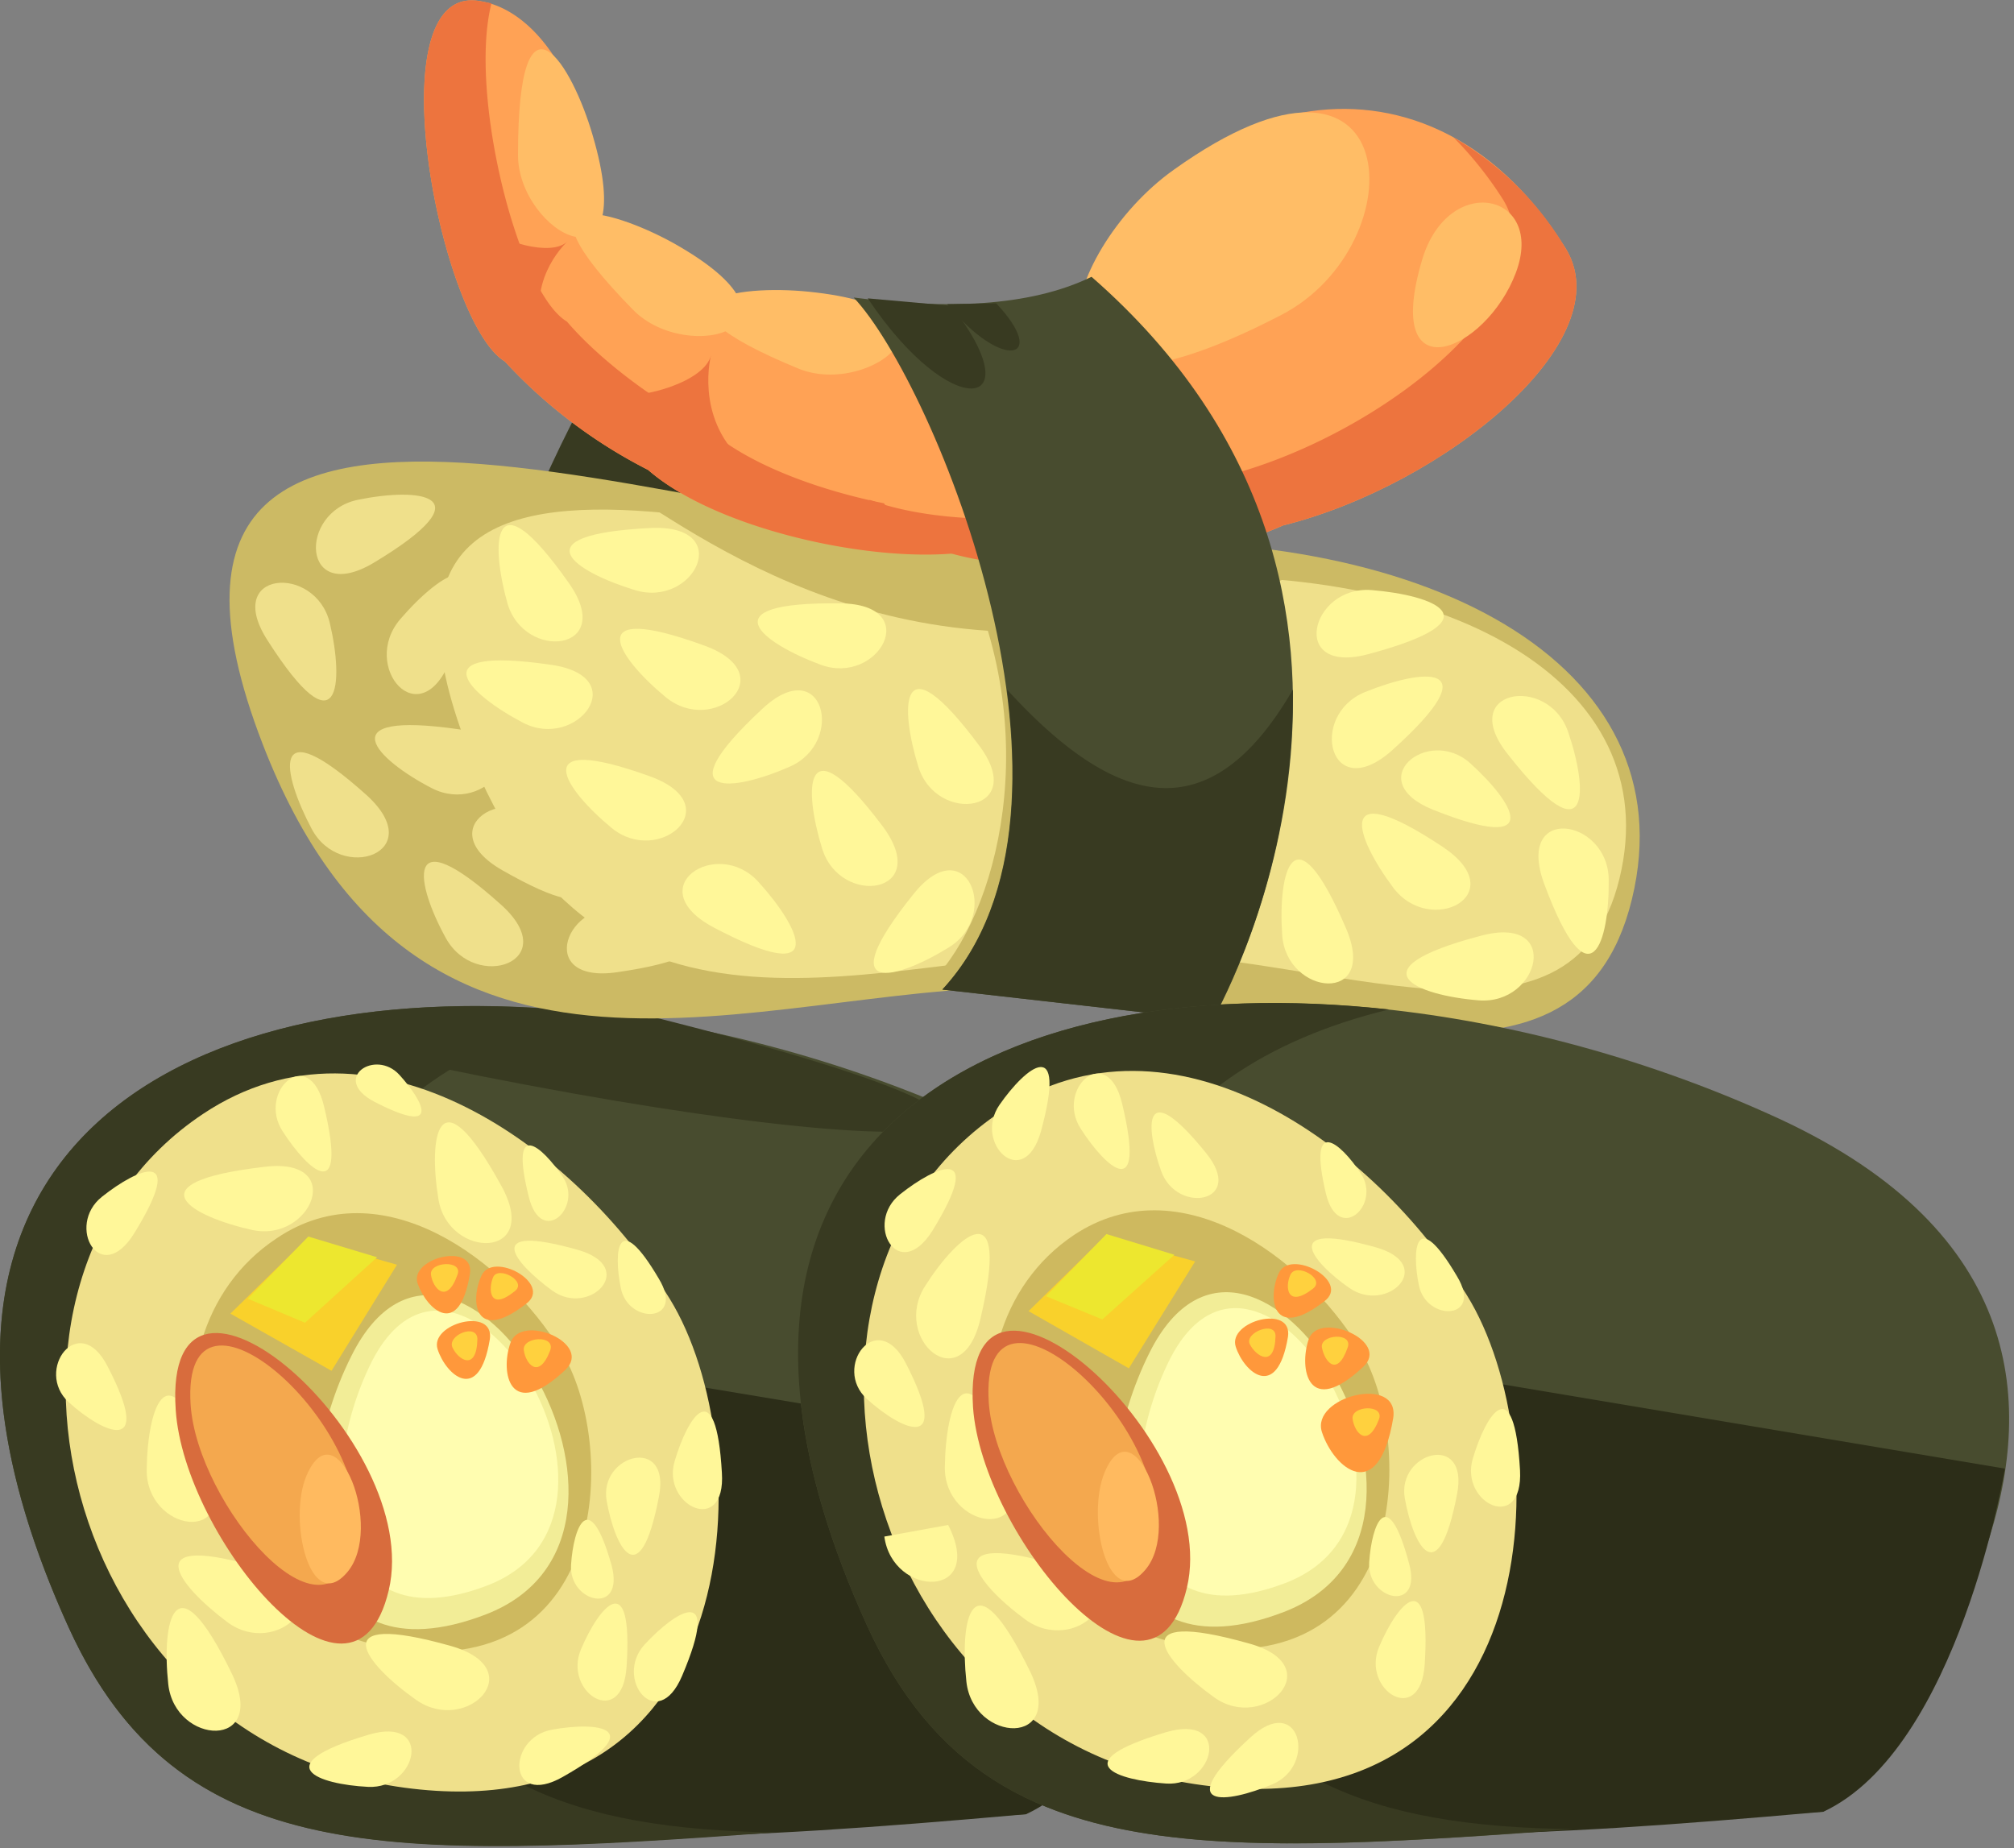 <svg xmlns="http://www.w3.org/2000/svg" viewBox="0 0 243.0 223.0"><rect x="0" y="0" width="243.0" height="223.0" fill="#808080" stroke="none"/><title>Homemade sushi</title><g id="fc685212-f519-4b34-8ee0-694c914b5378" data-name="Livello 2"><g id="b14b1b63-f2d4-41c1-8dc3-62f299bdabfb" data-name="Livello 1"><path d="M61.6,71.7c0-8.7,11.8-28.9,13.1-31.1l18.4,4.8.6,34.2Z" style="fill:#383a21" /><path d="M123.8,218.9s53.7-56.2-5.4-83.5c-61.5-28.5-145.2-16.1-110.1,61C24.1,231,57.2,223,123.8,218.9Z" style="fill:#484c2f" /><path d="M51.9,128.6c65.1,13.5,91,9.2,17.4-8.2Z" style="fill:#383a21" /><path d="M44,219l21.1-54.9,80.5,13.4s-5.6,33.9-21.8,41.4C86.8,222.2,66.6,222.8,44,219Z" style="fill:#2c2d18" /><path d="M44.5,194.7C25,152.1,42,129.3,71.4,122.2,23,116.8-18.2,138.1,8.3,196.4c13.2,28.9,38.5,28.1,85.2,24.7C69,220.7,53.7,215.1,44.5,194.7Z" style="fill:#383a21" /><path d="M80.8,156.7c11.1,18,9.7,64.6-32,59s-54.5-61.2-24.3-81.3C45.2,120.6,69.6,138.6,80.8,156.7Z" style="fill:#efe08b" /><path d="M31.8,189.3c9.7,3,1.6,10.9-4.4,6.4S16.3,184.6,31.8,189.3Z" style="fill:#fff799" /><path d="M31.8,140.8c10.1-1.3,5.8,9.2-1.4,7.6S15.7,142.7,31.8,140.8Z" style="fill:#fff799" /><path d="M69.7,150.8c7.4,2.1,1.4,8.2-3.1,4.9S58,147.5,69.7,150.8Z" style="fill:#fff799" /><path d="M25.5,177.1c3.3,9.6-7.9,7.7-7.8.2S20.3,161.8,25.5,177.1Z" style="fill:#fff799" /><path d="M67.7,163c6.8,11,6,39.4-19.5,36s-33.3-37.4-14.8-49.6C46,140.9,60.9,151.9,67.7,163Z" style="fill:#ceb95f" /><path d="M42.4,163.6c-8.2,16.3-5.7,39.6,16.2,31.2C83.8,185.1,54.9,138.5,42.4,163.6Z" style="fill:#f2ed97" /><path d="M44.8,164.4c-7,14.1-4.8,34.1,14,26.9C80.4,183,55.6,142.9,44.8,164.4Z" style="fill:#fffdb0" /><path d="M21.2,170.1c1,15.5,21.4,39.9,25.7,21.8S19.6,146.3,21.2,170.1Z" style="fill:#d86c3d" /><path d="M68.2,165.3c3.4-3.2-5.3-6.9-6.6-3.3S61.5,171.6,68.2,165.3Z" style="fill:#ff983b" /><path d="M59.1,161.6c.6-4-7.3-1.9-6.3,1.2S57.8,169.5,59.1,161.6Z" style="fill:#ff983b" /><path d="M63.5,157.3c3.2-2.4-4-6.4-5.4-3.4S57.2,162.2,63.5,157.3Z" style="fill:#ff983b" /><path d="M56.7,153.7c.6-3.9-7.4-1.9-6.3,1.2S55.4,161.6,56.7,153.7Z" style="fill:#ff983b" /><polygon points="27.8 158.5 40 165.4 47.9 152.6 37 149.5 27.8 158.5" style="fill:#f9d12b" /><polygon points="29.9 156.7 36.8 159.6 45.5 151.7 37.2 149.2 29.9 156.7" style="fill:#ede72f" /><path d="M128.6,65.6C92.8,67.9,8.4,29.6,31.7,89.8c18.8,48.6,59.7,29.3,91.9,29.3s66.4,17.8,73.3-10.6S171.9,62.8,128.6,65.6Z" style="fill:#ccba64" /><path d="M137.9,69.8c-30.1,2-101.1-30.3-81.5,20.4,15.8,40.9,50.2,24.6,77.3,24.6s55.9,15,61.7-8.8S174.4,67.5,137.9,69.8Z" style="fill:#efe08b" /><path d="M76.6,59.9c14.1,9.2,40.7,26,80.2,9.2Z" style="fill:#ccba64" /><path d="M111.7,119.1c7.9-6.9,14.5-28.6,5-49.7l20.7,2.3s2.6,42.1-6.3,47.7Z" style="fill:#ccba64" /><path d="M88.7,36.8A32.4,32.4,0,0,0,72,26.6c.5-12-5.6-25.3-14.3-26.5-12.5-1.8-4.6,38.8,3.2,43.5A61.3,61.3,0,0,0,78.2,56.7c11.9,10.4,47,14.6,46.4,4.1C123.6,42.7,103.4,33.8,88.7,36.8Z" style="fill:#ffa255" /><path d="M85.6,51.9c-6.2-3.3-12.9-8.1-17.2-13.1C62.5,35.3,56.5,11.3,59.3.4L57.7.1c-12.5-1.8-4.6,38.8,3.2,43.5A61.3,61.3,0,0,0,78.2,56.7c11.5,10.1,44.9,14.4,46.3,5C113.7,63.4,94,59.2,85.6,51.9Z" style="fill:#ed743e" /><path d="M76.4,37.4c6.6,6.7,23,2.1,4.8-8.1C73.6,25.1,61.1,21.8,76.4,37.4Z" style="fill:#ffbd66" /><path d="M96.4,44.5c8.7,3.5,21.9-7.2,1.2-9.3C88.9,34.3,76.2,36.2,96.4,44.5Z" style="fill:#ffbd66" /><path d="M62.5,18.7c0,9.4,14.9,17.6,9-2.4C69.1,8,62.5-3.2,62.5,18.7Z" style="fill:#ffbd66" /><path d="M74.9,47.6c2.5.5,10.2-1.5,10.9-4.8,0,0-2,7.4,3.7,12.7Z" style="fill:#ed743e" /><path d="M58.8,27.5c1.5,1.5,7.7,3.6,9.7,1.6,0,0-4.7,4.2-3.1,10.4Z" style="fill:#ed743e" /><path d="M188.8,29.8c-17.4-27.7-48.2-17.3-56.7,5.3-12.5,1-24,7.2-26.4,18.6C101.8,71,137.8,71,154.8,63.4,174.1,58.6,196,41,188.8,29.8Z" style="fill:#ffa255" /><path d="M154.6,38c16.4-8.5,15.1-37.6-13-17.5C127.8,30.3,120.3,55.8,154.6,38Z" style="fill:#ffbd66" /><path d="M188.8,29.8a37.3,37.3,0,0,0-13.4-13.2,44.6,44.6,0,0,1,5.9,7.4c7.1,11.3-14.8,28.9-34.1,33.6-11.1,5-31,6.9-42.3,2.7,5.7,10.8,35.3,9.6,49.9,3.1C174.1,58.6,196,41,188.8,29.8Z" style="fill:#ed743e" /><path d="M103,35.9c9.8,10.4,30.9,61.6,10.7,83.5l32.6,3.7S175.9,72,131.7,33.4C124.1,37.1,113.8,37.3,103,35.9Z" style="fill:#484c2f" /><path d="M121.5,83.2c1.8,13.8.4,27.4-7.8,36.2l32.6,3.7A85.4,85.4,0,0,0,156,83.2C145.8,100.8,134.3,97.2,121.5,83.2Z" style="fill:#383a21" /><path d="M62.1,155.8c1.6-1.2-2-3.1-2.6-1.7S59,158.3,62.1,155.8Z" style="fill:#ffd13e" /><path d="M57.6,161.6c0-2-3.7-.5-3,1S57.5,165.5,57.6,161.6Z" style="fill:#ffd13e" /><path d="M55.2,153.8c.7-1.8-3.4-1.6-3.2,0S53.9,157.5,55.2,153.8Z" style="fill:#ffd13e" /><path d="M66.4,162.9c.6-1.9-3.4-1.6-3.2,0S65,166.6,66.4,162.9Z" style="fill:#ffd13e" /><path d="M23,169.5c.8,12,16.6,30.7,19.8,16.8S21.8,151.1,23,169.5Z" style="fill:#f4a84e" /><path d="M37,178c-2.3,5.3.4,17,4.9,11.7S40.6,169.7,37,178Z" style="fill:#ffba5f" /><path d="M44.5,209.3c7.8-2.3,5.9,6.6-.1,6.3S32,213,44.5,209.3Z" style="fill:#fff799" /><path d="M28,202c4.4,9.2-6.9,8.6-7.7,1.2S21,187.5,28,202Z" style="fill:#fff799" /><path d="M54.4,198.6c9.8,2.8,1.9,10.8-4.2,6.5S38.8,194.2,54.4,198.6Z" style="fill:#fff799" /><path d="M60.5,143.1c4.9,8.9-6.4,8.9-7.6,1.6S52.7,128.9,60.5,143.1Z" style="fill:#fff799" /><path d="M67.9,214.4c-6.7,3.8-6.8-4.7-1.3-5.7S78.5,208.4,67.9,214.4Z" style="fill:#fff799" /><path d="M73.8,188.9c1.6,6.1-5.2,4.5-4.9-.1S71.1,179.3,73.8,188.9Z" style="fill:#fff799" /><path d="M16.2,148.8c-4.1,6.6-8.3-.9-3.9-4.4S22.6,138.4,16.2,148.8Z" style="fill:#fff799" /><path d="M75.6,201.1c-.5,7.7-7.7,3.1-5.5-2.1S76.4,188.9,75.6,201.1Z" style="fill:#fff799" /><path d="M45.1,132.9c-5.2-2.8.2-6.4,3.1-3.2S53.4,137.2,45.1,132.9Z" style="fill:#fff799" /><path d="M82.3,202.2c-3,7.1-8.3.3-4.5-3.8S87.1,190.9,82.3,202.2Z" style="fill:#fff799" /><path d="M87.1,177.7c.5,7.7-7.3,4-5.7-1.4S86.4,165.5,87.1,177.7Z" style="fill:#fff799" /><path d="M79.5,154.3c3.2,5.3-3.7,5.6-4.6,1.1S74.5,145.8,79.5,154.3Z" style="fill:#fff799" /><path d="M63.8,144.4c1.5,6.1,6.6,1.3,4.1-2.4S61.4,134.8,63.8,144.4Z" style="fill:#fff799" /><path d="M39.1,133.5c-1.8-7.6-8.1-1.8-5,3S42,145.6,39.1,133.5Z" style="fill:#fff799" /><path d="M79.5,180.6c1.5-7.5-7.3-5.1-6.3.5S77.2,192.6,79.5,180.6Z" style="fill:#fff799" /><path d="M13,164.9c-3.5-6.9-8.9.5-4.7,4.3S18.6,175.7,13,164.9Z" style="fill:#fff799" /><path d="M220,218.6s53.8-56.2-5.3-83.6c-61.6-28.4-145.2-16.1-110.1,61.1C120.4,230.7,153.5,222.7,220,218.6Z" style="fill:#484c2f" /><path d="M140.3,218.6l21.1-54.9,80.5,13.5S236.3,211,220,218.6C183.1,221.9,162.9,222.5,140.3,218.6Z" style="fill:#2c2d18" /><path d="M140.8,194.4c-19.5-42.6-2.6-65.5,26.8-72.6-48.3-5.3-89.5,16-63,74.3,13.2,28.9,38.4,28.1,85.2,24.6C165.3,220.4,150,214.7,140.8,194.4Z" style="fill:#383a21" /><path d="M177,156.3c11.2,18.1,9.8,64.6-31.9,59.1s-54.5-61.2-24.3-81.3C141.5,120.3,165.9,138.3,177,156.3Z" style="fill:#efe08b" /><path d="M128.1,189c9.7,3,1.6,10.8-4.4,6.4S112.6,184.3,128.1,189Z" style="fill:#fff799" /><path d="M166,150.5c7.4,2.1,1.4,8.1-3.2,4.9S154.3,147.2,166,150.5Z" style="fill:#fff799" /><path d="M121.8,176.8c3.2,9.6-7.9,7.6-7.8.2S116.5,161.5,121.8,176.8Z" style="fill:#fff799" /><path d="M164,162.6c6.8,11.1,6,39.5-19.5,36.1s-33.3-37.4-14.9-49.7C142.3,140.6,157.2,151.6,164,162.6Z" style="fill:#ceb95f" /><path d="M138.7,163.2c-8.2,16.4-5.7,39.7,16.2,31.3C180.1,184.8,151.2,138.2,138.7,163.2Z" style="fill:#f2ed97" /><path d="M141.1,164.1c-7,14.1-4.9,34.1,14,26.9C176.7,182.7,151.9,142.6,141.1,164.1Z" style="fill:#fffdb0" /><path d="M117.4,169.8c1.1,15.5,21.5,39.8,25.8,21.8S115.9,146,117.4,169.8Z" style="fill:#d86c3d" /><path d="M168.1,171.1c.8-5.3-10-2.6-8.6,1.7S166.3,181.8,168.1,171.1Z" style="fill:#ff983b" /><path d="M164.5,164.9c3.3-3.1-5.4-6.8-6.6-3.3S157.8,171.2,164.5,164.9Z" style="fill:#ff983b" /><path d="M155.4,161.3c.6-4-7.3-1.9-6.3,1.2S154.1,169.1,155.4,161.3Z" style="fill:#ff983b" /><path d="M159.8,157c3.2-2.4-4.1-6.4-5.5-3.4S153.5,161.9,159.8,157Z" style="fill:#ff983b" /><polygon points="124.1 158.2 136.2 165.1 144.2 152.2 133.3 149.2 124.1 158.2" style="fill:#f9d12b" /><polygon points="126.2 156.4 133 159.2 141.7 151.4 133.5 148.9 126.2 156.4" style="fill:#ede72f" /><path d="M158.4,155.5c1.6-1.2-2-3.2-2.7-1.7S155.3,157.9,158.4,155.5Z" style="fill:#ffd13e" /><path d="M153.9,161.2c0-1.9-3.8-.4-3.1,1S153.8,165.2,153.9,161.2Z" style="fill:#ffd13e" /><path d="M162.6,162.6c.7-1.9-3.4-1.6-3.1,0S161.3,166.3,162.6,162.6Z" style="fill:#ffd13e" /><path d="M166.4,171.2c.6-1.8-3.4-1.6-3.2,0S165,174.9,166.4,171.2Z" style="fill:#ffd13e" /><path d="M119.3,169.2c.8,12,16.6,30.7,19.8,16.8S118.1,150.8,119.3,169.2Z" style="fill:#f4a84e" /><path d="M133.3,177.6c-2.3,5.4.4,17.1,4.9,11.8S136.8,169.4,133.3,177.6Z" style="fill:#ffba5f" /><path d="M150.8,209.7c6-5.6,8.2,3.3,2.7,5.6S141.2,218.5,150.8,209.7Z" style="fill:#fff799" /><path d="M140.7,209c7.9-2.3,5.9,6.6,0,6.2S128.3,212.7,140.7,209Z" style="fill:#fff799" /><path d="M114.4,184c4.6,9-6.7,8.8-7.7,1.4" style="fill:#fff799" /><path d="M124.3,201.7c4.4,9.2-6.9,8.6-7.7,1.2S117.2,187.2,124.3,201.7Z" style="fill:#fff799" /><path d="M118.3,159.1c-2.3,9.9-10.7,2.4-6.7-3.9S122,143.4,118.3,159.1Z" style="fill:#fff799" /><path d="M60.6,105c-8.9-5.1.8-11,5.6-5.3S74.6,113,60.6,105Z" style="fill:#efe08b" /><path d="M74.5,117.3c-10.1,1.5-6.2-9.1,1.1-7.6S90.4,115,74.5,117.3Z" style="fill:#efe08b" /><path d="M86.1,111.9c-9-4.8.4-11,5.4-5.5S100.3,119.4,86.1,111.9Z" style="fill:#fff799" /><path d="M110.2,107.9c6.3-7.9,10.6,2.5,4.3,6.4S100.1,120.5,110.2,107.9Z" style="fill:#fff799" /><path d="M106.5,99.7c6.1,8.2-5.1,9.8-7.3,2.7S96.8,86.8,106.5,99.7Z" style="fill:#fff799" /><path d="M162.4,112c4,9.3-7.2,8.2-7.7.8S156,97.1,162.4,112Z" style="fill:#fff799" /><path d="M168,90.5c-7.6,6.8-10.2-4.2-3.3-7S180,79.7,168,90.5Z" style="fill:#fff799" /><path d="M182,91.1c-6.4-7.9,4.8-9.8,7.2-2.8S192,103.8,182,91.1Z" style="fill:#fff799" /><path d="M165.2,78.9c-9.8,2.7-7.1-8.3.3-7.7S180.8,74.7,165.2,78.9Z" style="fill:#fff799" /><path d="M172.9,97.7c-8.7-3.5-.6-10.2,4.5-5.6S186.7,103.2,172.9,97.7Z" style="fill:#fff799" /><path d="M178.7,112.9c9.8-2.6,7.1,8.4-.3,7.8S163.1,117,178.7,112.9Z" style="fill:#fff799" /><path d="M186.3,106.6c-3.5-9.6,7.7-7.9,7.8-.5S191.9,121.7,186.3,106.6Z" style="fill:#fff799" /><path d="M174.1,102.2c8.5,5.7-1.5,10.9-6,4.9S160.7,93.3,174.1,102.2Z" style="fill:#fff799" /><path d="M118.1,89.9c6.1,8.1-5.1,9.7-7.3,2.6S108.4,76.9,118.1,89.9Z" style="fill:#fff799" /><path d="M101.4,72.8c10.1.1,4.6,10-2.4,7.4S85.2,72.6,101.4,72.8Z" style="fill:#fff799" /><path d="M55.4,88c10.1,1.5,3.3,10.5-3.3,7.1S39.4,85.7,55.4,88Z" style="fill:#efe08b" /><path d="M66.4,80.2c10.1,1.4,3.2,10.4-3.3,7S50.4,77.9,66.4,80.2Z" style="fill:#fff799" /><path d="M68.6,70.3c5.9,8.3-5.4,9.6-7.4,2.4S59.3,57.1,68.6,70.3Z" style="fill:#fff799" /><path d="M78.6,63.7c10.1-.4,5.2,9.7-2,7.5S62.4,64.5,78.6,63.7Z" style="fill:#fff799" /><path d="M85,77.9c9.6,3.5,1.1,11-4.7,6.2S69.9,72.4,85,77.9Z" style="fill:#fff799" /><path d="M78.5,93.7c9.5,3.5,1,10.9-4.7,6.2S63.3,88.2,78.5,93.7Z" style="fill:#fff799" /><path d="M91.9,85.6c7.4-7,10.2,3.9,3.4,6.9S80.1,96.6,91.9,85.6Z" style="fill:#fff799" /><path d="M54.4,79.5c-3.7,9.5-11,.9-6.1-4.8S60.2,64.4,54.4,79.5Z" style="fill:#efe08b" /><path d="M45.1,67.9c-8.7,5.2-9.2-6.1-1.9-7.6S58.9,59.6,45.1,67.9Z" style="fill:#efe08b" /><path d="M32.3,77.3c-5.5-8.5,5.8-9.3,7.5-2.1S41,90.9,32.3,77.3Z" style="fill:#efe08b" /><path d="M60.5,109.2c7.5,6.8-3.1,10.5-6.7,4S48.5,98.4,60.5,109.2Z" style="fill:#efe08b" /><path d="M44.3,96c7.5,6.9-3.2,10.6-6.7,4S32.3,85.2,44.3,96Z" style="fill:#efe08b" /><path d="M150.7,198.3c9.8,2.7,1.8,10.8-4.2,6.5S135.1,193.9,150.7,198.3Z" style="fill:#fff799" /><path d="M170,188.6c1.7,6.1-5.1,4.5-4.8-.1S167.4,178.9,170,188.6Z" style="fill:#fff799" /><path d="M112.5,148.5c-4.1,6.5-8.3-.9-3.9-4.4S118.9,138.1,112.5,148.5Z" style="fill:#fff799" /><path d="M171.9,200.8c-.5,7.7-7.7,3.1-5.5-2.1S172.7,188.6,171.9,200.8Z" style="fill:#fff799" /><path d="M183.4,177.4c.4,7.7-7.3,4-5.7-1.4S182.7,165.2,183.4,177.4Z" style="fill:#fff799" /><path d="M175.8,154c3.2,5.3-3.7,5.5-4.6,1.1S170.8,145.5,175.8,154Z" style="fill:#fff799" /><path d="M160,144.1c1.5,6,6.7,1.3,4.2-2.5S157.7,134.5,160,144.1Z" style="fill:#fff799" /><path d="M145.5,139.1c4.9,6-3.5,7.5-5.4,2.2S137.8,129.6,145.5,139.1Z" style="fill:#fff799" /><path d="M125.6,136.5c-2.1,7.4-8.2,1.4-5-3.2S128.8,124.7,125.6,136.5Z" style="fill:#fff799" /><path d="M135.4,133.2c-1.8-7.6-8.1-1.8-5,3S138.3,145.3,135.4,133.2Z" style="fill:#fff799" /><path d="M175.8,180.3c1.5-7.6-7.3-5.1-6.3.5S173.5,192.3,175.8,180.3Z" style="fill:#fff799" /><path d="M109.3,164.5c-3.5-6.8-8.9.5-4.7,4.3S114.9,175.4,109.3,164.5Z" style="fill:#fff799" /><path d="M171.6,31.3c3.2-10.6,14.9-8,11.3,1.6S166.7,47.7,171.6,31.3Z" style="fill:#ffbd66" /><path d="M104.7,36c10.1,15.1,20,13.6,10.1.9Z" style="fill:#383a21" /><path d="M114.3,36.7c6.7,8.2,12.3,6.7,5.9-.1Z" style="fill:#383a21" /></g></g></svg>